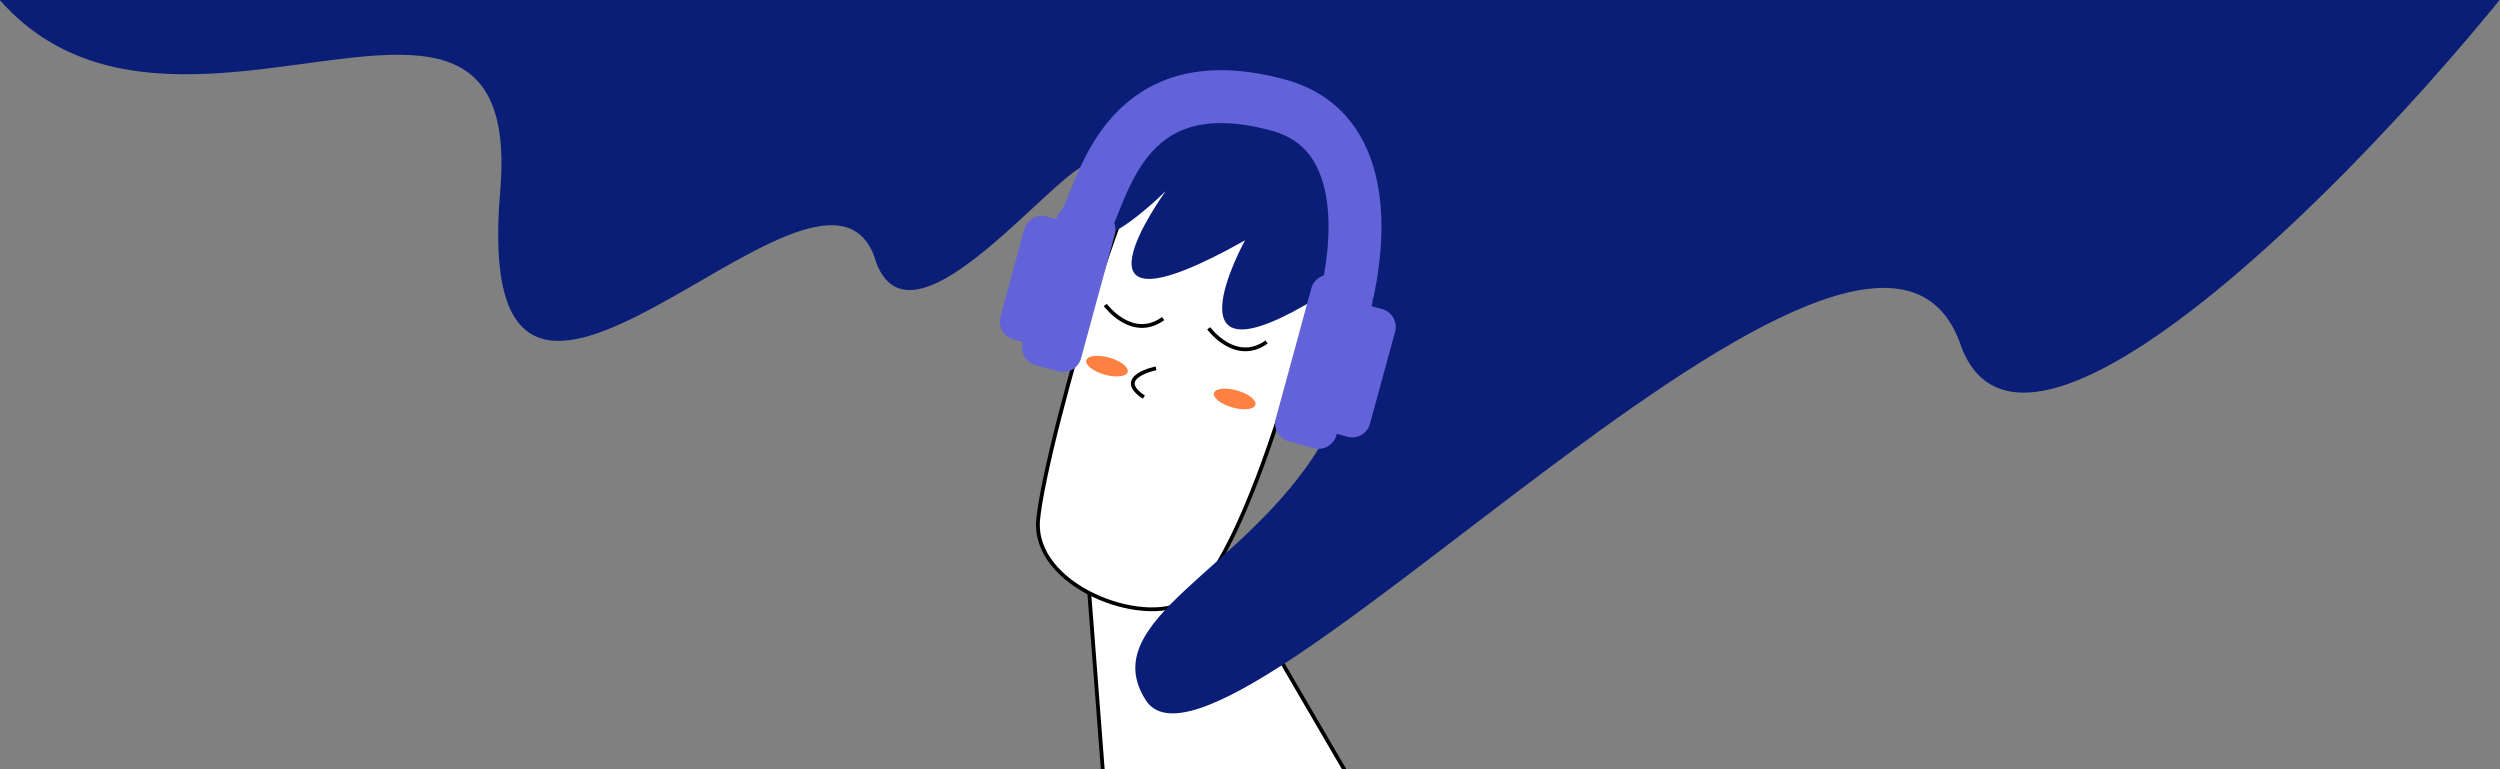 <?xml version="1.0" encoding="UTF-8"?> <svg xmlns="http://www.w3.org/2000/svg" width="1134" height="349" viewBox="0 0 1134 349" fill="none"><rect x="0" y="0" width="1134" height="349" fill="#808080" stroke="none"/><g clip-path="url(#clip0_39_204)"><path d="M503.969 124.464C503.969 124.464 494.159 114.399 487.888 119.892C481.618 125.385 481.046 136.494 497.788 141.05" fill="white"></path><path d="M503.969 124.464C503.969 124.464 494.159 114.399 487.888 119.892C481.618 125.385 481.046 136.494 497.788 141.05" stroke="black" stroke-width="1.722" stroke-miterlimit="10"></path><path d="M590.195 150.204C590.195 150.204 608.795 150.418 606.885 161.457C604.976 172.497 597.466 176.138 585.36 167.884" fill="white"></path><path d="M590.195 150.204C590.195 150.204 608.795 150.418 606.885 161.457C604.976 172.497 597.466 176.138 585.36 167.884" stroke="black" stroke-width="1.722" stroke-miterlimit="10"></path><path d="M549.779 246.137L611.986 352.825C611.986 352.825 558.868 407.376 501.267 362.805L492.042 242.155L549.779 246.137Z" fill="white" stroke="black" stroke-width="1.722" stroke-miterlimit="10"></path><path d="M598.795 92.874C608.272 100.945 568.08 254.6 537.945 272.79C518.254 284.672 468.084 265.757 470.911 235.622C474.162 200.932 521.161 35.381 539.505 49.945C557.85 64.509 598.795 92.874 598.795 92.874Z" fill="white" stroke="black" stroke-width="1.722" stroke-linecap="round" stroke-linejoin="round"></path><path d="M524.367 167.071C524.367 167.071 504.967 171.006 518.848 180.121" stroke="black" stroke-width="1.722" stroke-miterlimit="10"></path><path d="M548.271 148.92C548.271 148.92 560.303 165.324 574.521 155.125" stroke="black" stroke-width="1.722" stroke-miterlimit="10"></path><path d="M501.352 138.32C501.352 138.32 513.385 154.723 527.603 144.524" stroke="black" stroke-width="1.722" stroke-miterlimit="10"></path><path d="M564.742 109.024C564.742 109.024 525.743 179.594 598.988 134.206C604.724 130.641 621.94 164.153 598.988 202.116C564.742 258.753 496.489 281.233 519.693 317.556C554.58 372.164 849.754 35.16 889.747 157.571C926.758 253.798 1159.29 -17.006 1177.68 -62.687C1185.26 -81.549 1213.31 -267.838 1202.37 -310.529C1179.98 -397.868 954.536 -594.885 848.725 -545.506C-209.383 -624.276 -73.921 -496.519 -42.457 -129.021C-15.816 182.139 241.2 -81.262 226.892 86.697C212.583 254.656 369.988 49.977 396.324 115.628C413.366 176.531 503.901 40.27 497.411 82.141C483.783 120.048 504.932 109.696 528.763 86.697C528.763 86.697 476.199 158.735 564.742 109.024Z" fill="#0A1E78"></path><path d="M558.958 184.81C564.148 186.286 568.845 185.761 569.449 183.638C570.053 181.514 566.336 178.596 561.146 177.12C555.956 175.643 551.259 176.168 550.655 178.292C550.051 180.416 553.769 183.334 558.958 184.81Z" fill="#FF8142"></path><path d="M501.021 169.915C506.211 171.391 510.908 170.866 511.512 168.743C512.116 166.619 508.398 163.701 503.209 162.225C498.019 160.748 493.322 161.273 492.718 163.397C492.114 165.521 495.831 168.439 501.021 169.915Z" fill="#FF8142"></path><path d="M611.14 132.981C614.159 119.232 625.582 60.145 579.919 47.694C512.503 29.313 501.483 81.572 492.729 100.316" stroke="#6262D9" stroke-width="24" stroke-linejoin="round"></path><path d="M616.45 127.998L605.103 124.904C600.64 123.687 596.035 126.319 594.818 130.782L578.696 189.909C577.479 194.372 580.111 198.977 584.574 200.194L595.921 203.288C600.384 204.505 604.989 201.873 606.206 197.41L622.328 138.283C623.545 133.82 620.913 129.215 616.45 127.998Z" fill="#6262D9"></path><path d="M626.934 140.19L621.555 138.723C617.092 137.507 612.487 140.138 611.27 144.601L599.886 186.354C598.669 190.817 601.3 195.422 605.764 196.638L611.142 198.105C615.606 199.322 620.21 196.69 621.427 192.227L632.812 150.475C634.029 146.012 631.397 141.407 626.934 140.19Z" fill="#6262D9"></path><path d="M489.512 93.247L499.806 96.054C504.269 97.271 506.901 101.875 505.684 106.339L490.348 162.584C489.131 167.047 484.526 169.679 480.063 168.462L469.769 165.655C465.306 164.438 462.674 159.833 463.891 155.37L479.227 99.125C480.444 94.662 485.049 92.03 489.512 93.247Z" fill="#6262D9"></path><path d="M474.871 98.231L479.425 99.472C483.888 100.689 486.52 105.294 485.303 109.757L474.523 149.293C473.306 153.756 468.702 156.388 464.238 155.171L459.684 153.929C455.221 152.712 452.589 148.107 453.806 143.644L464.586 104.108C465.803 99.645 470.408 97.014 474.871 98.231Z" fill="#6262D9"></path></g><defs><clipPath id="clip0_39_204"><rect width="1134" height="349" fill="white"></rect></clipPath></defs></svg> 